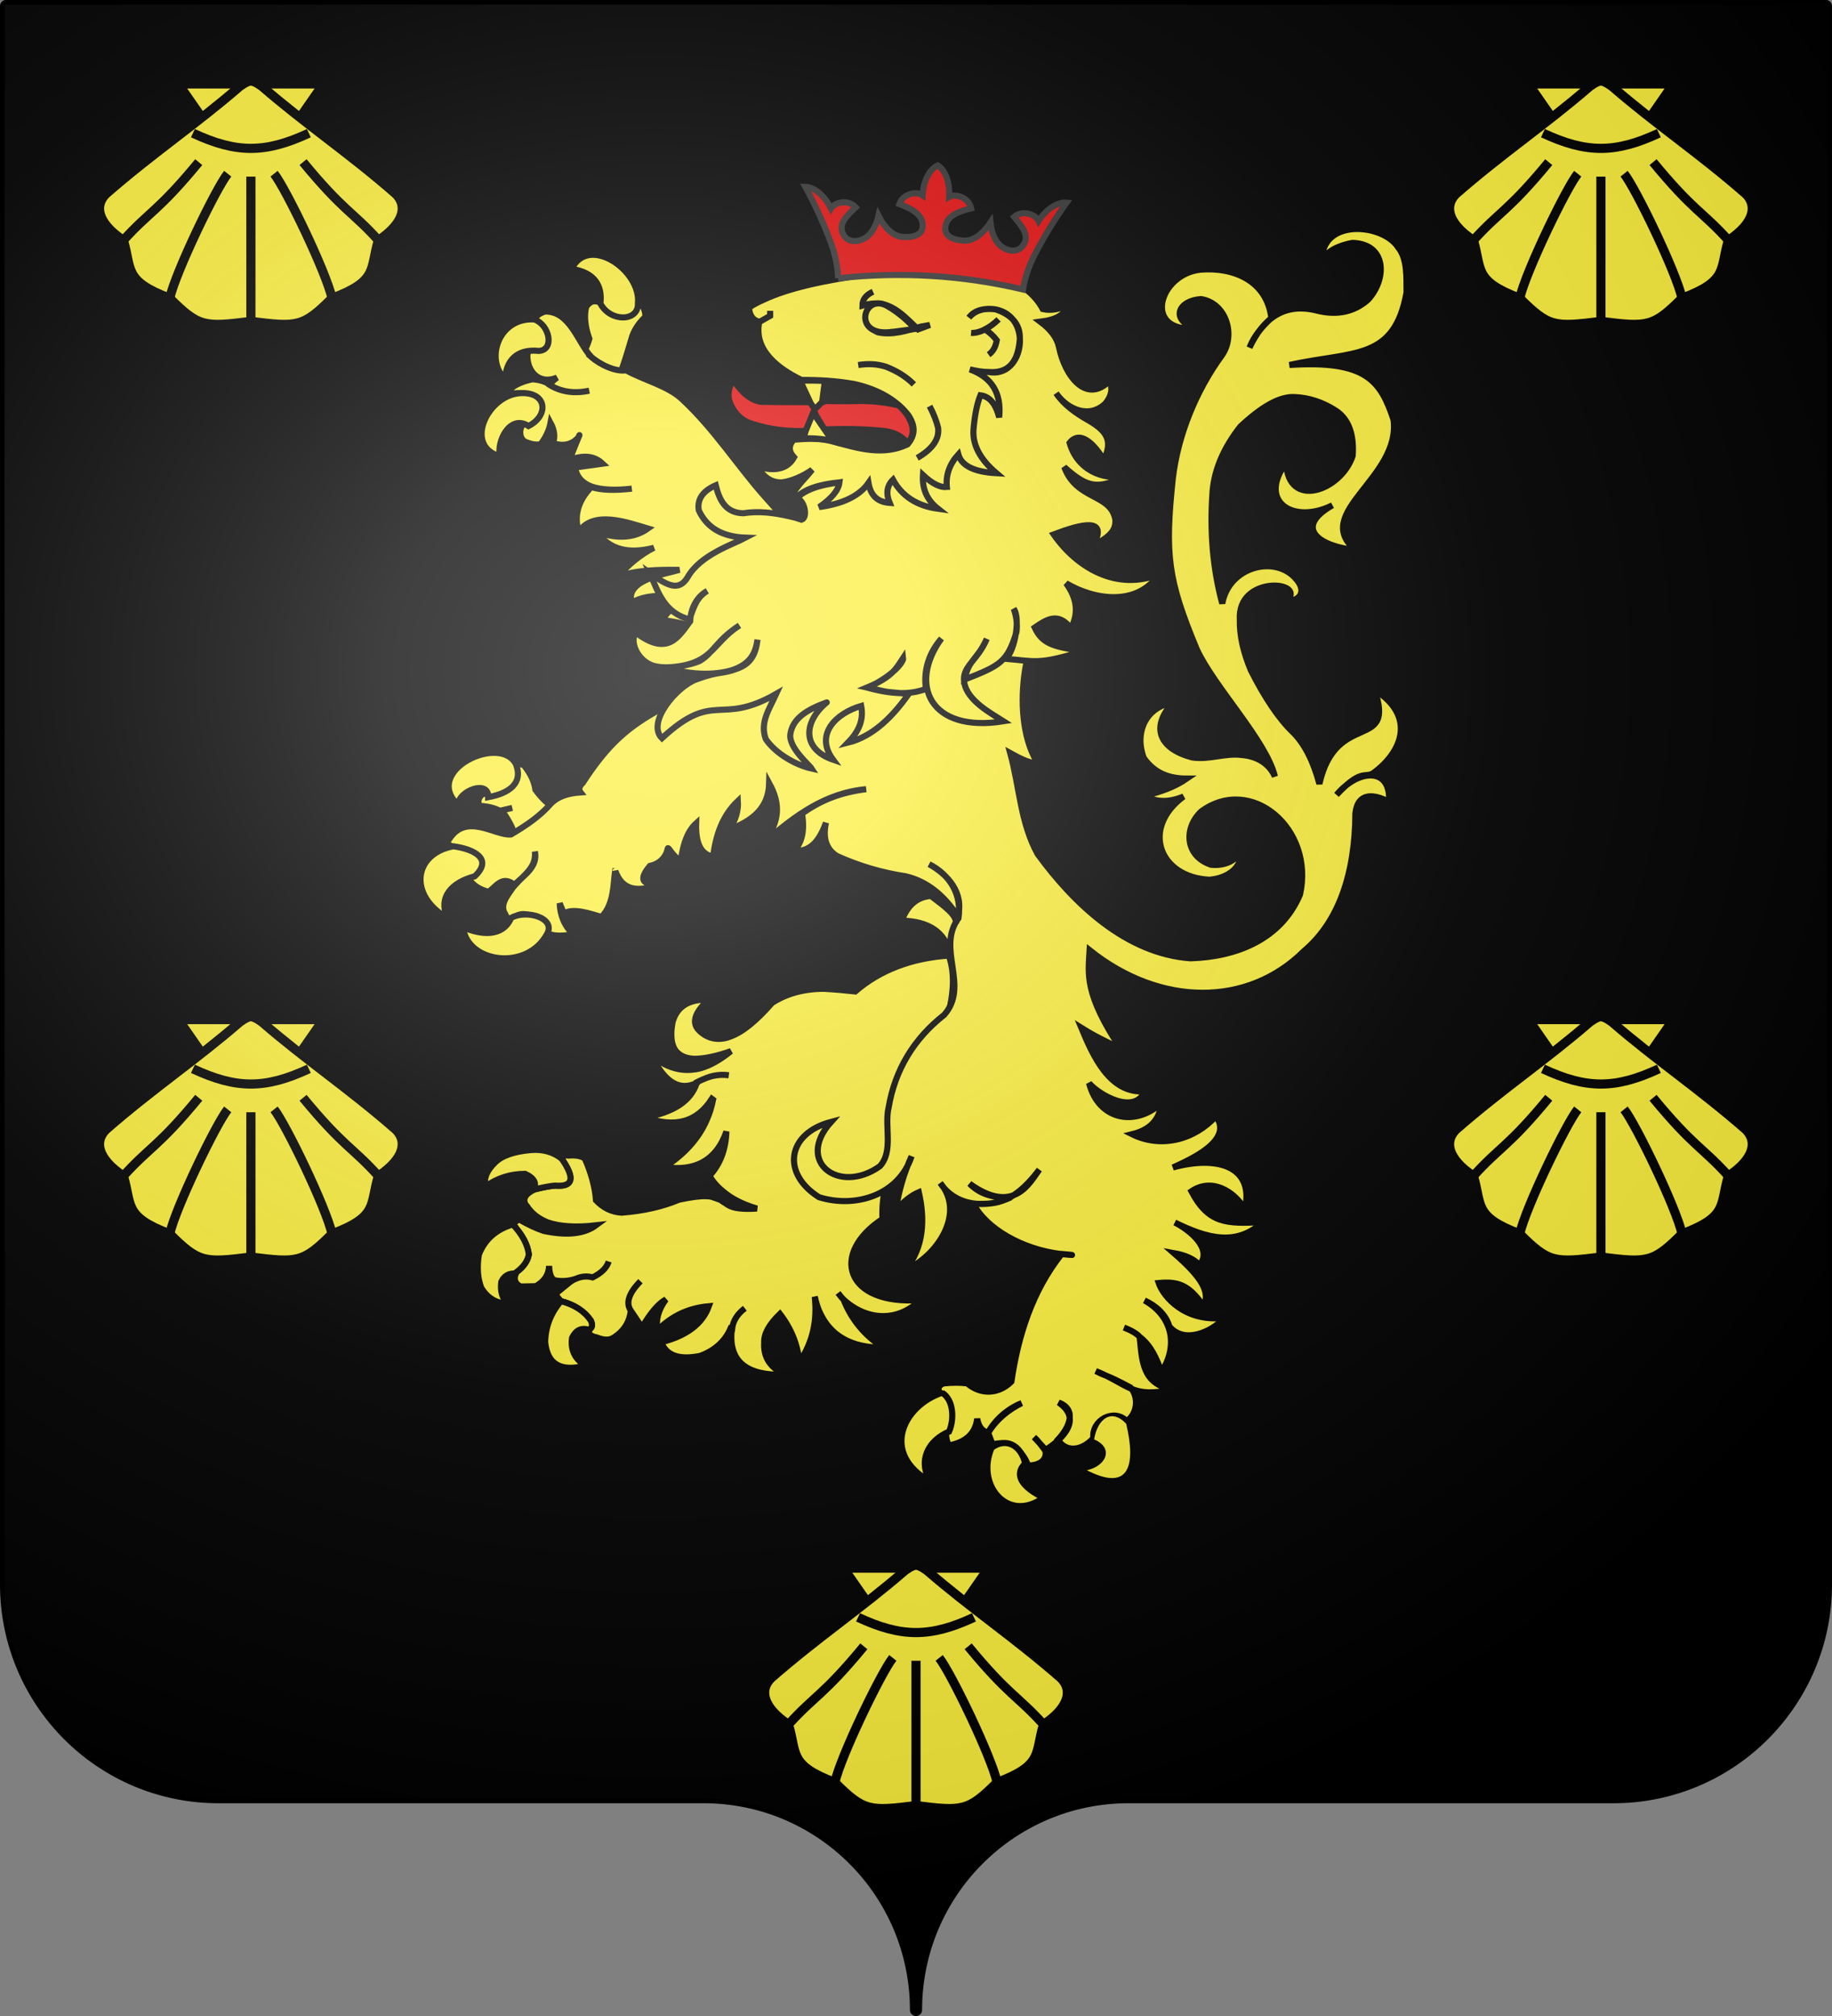 <?xml version="1.0" encoding="UTF-8" standalone="no"?>
<svg
   xmlns:dc="http://purl.org/dc/elements/1.1/"
   xmlns:cc="http://creativecommons.org/ns#"
   xmlns:rdf="http://www.w3.org/1999/02/22-rdf-syntax-ns#"
   xmlns:svg="http://www.w3.org/2000/svg"
   xmlns="http://www.w3.org/2000/svg"
   xmlns:xlink="http://www.w3.org/1999/xlink"
   xmlns:sodipodi="http://sodipodi.sourceforge.net/DTD/sodipodi-0.dtd"
   xmlns:inkscape="http://www.inkscape.org/namespaces/inkscape"
   inkscape:output_extension="org.inkscape.output.svg.inkscape"
   sodipodi:docname="Blason_village_be_Moresnet.svg"
   inkscape:version="0.92.5 (2060ec1f9f, 2020-04-08)"
   sodipodi:version="0.32"
   id="svg2"
   version="1.0"
   width="600"
   height="660">
  <rect width="100%" height="100%" fill="#808080" stroke="none"/>
  <title
     id="title1619">Blason moderne</title>
  <sodipodi:namedview
     inkscape:document-rotation="0"
     inkscape:lockguides="true"
     showborder="true"
     inkscape:showpageshadow="false"
     inkscape:snap-page="true"
     inkscape:snap-object-midpoints="true"
     inkscape:snap-midpoints="true"
     inkscape:pagecheckerboard="true"
     inkscape:guide-bbox="true"
     showguides="true"
     inkscape:window-maximized="1"
     inkscape:current-layer="layer2"
     inkscape:window-y="-9"
     inkscape:window-x="-9"
     inkscape:cy="623.93626"
     inkscape:cx="-449.20643"
     inkscape:zoom="0.44725145"
     height="660px"
     showgrid="false"
     id="base"
     pagecolor="#5a5a5a"
     bordercolor="#666666"
     borderopacity="1.0"
     objecttolerance="10.0"
     gridtolerance="10.0"
     guidetolerance="10.0"
     inkscape:pageopacity="0.51764706"
     inkscape:pageshadow="2"
     inkscape:window-width="1920"
     inkscape:window-height="1013">
    <sodipodi:guide
       inkscape:color="rgb(0,0,255)"
       inkscape:label=""
       inkscape:locked="true"
       id="guide1626"
       orientation="0,1"
       position="294.864,365.231" />
    <sodipodi:guide
       inkscape:locked="true"
       id="guide1628"
       orientation="1,0"
       position="300,371.625"
       inkscape:label=""
       inkscape:color="rgb(0,0,255)" />
    <sodipodi:guide
       position="300,658.031"
       orientation="291.763,0"
       id="guide880"
       inkscape:locked="true" />
  </sodipodi:namedview>
  <desc
     id="desc4">Flag of Canton of Valais (Wallis)</desc>
  <defs
     id="defs6">
    <linearGradient
       id="linearGradient2893">
      <stop
         id="stop2895"
         offset="0"
         style="stop-color:white;stop-opacity:0.314;" />
      <stop
         style="stop-color:white;stop-opacity:0.251;"
         offset="0.19"
         id="stop2897" />
      <stop
         id="stop2901"
         offset="0.6"
         style="stop-color:#6b6b6b;stop-opacity:0.125;" />
      <stop
         id="stop2899"
         offset="1"
         style="stop-color:black;stop-opacity:0.125;" />
    </linearGradient>
    <radialGradient
       r="300"
       fy="200.448"
       fx="285.186"
       cy="200.448"
       cx="285.186"
       gradientTransform="matrix(1.551,0,0,1.35,-227.894,-51.264)"
       gradientUnits="userSpaceOnUse"
       id="radialGradient11919"
       xlink:href="#linearGradient2893"
       inkscape:collect="always" />
    <g
       id="f">
      <rect
         width="100"
         height="60"
         x="-50"
         y="-30"
         style="fill:#28166f"
         id="rect1964" />
      <g
         transform="translate(0,-20)"
         style="fill:#ffffff"
         id="g1966">
        <path
           d="M -1.212,27.818 C -1.212,22.175 -2.091,20.471 -4.542,13.98 C -5.709,10.888 -5.024,7.103 -2.858,3.601 C -2.082,2.346 -1.114,1.214 0,0 C 1.114,1.214 2.082,2.346 2.858,3.601 C 5.024,7.103 5.709,10.888 4.542,13.98 C 2.091,20.471 1.212,22.175 1.212,27.818 L -1.212,27.818 z"
           id="path1968" />
        <path
           d="M 2.922,27.672 C 2.922,21.721 5.239,17.829 8.501,16.66 C 9.949,16.141 11.808,16.387 13.519,18.107 C 15.638,20.236 16.255,26.1 10.036,27.228 C 10.694,26.272 10.655,24.147 9.322,23.441 C 8.331,22.916 7.209,23.188 6.646,23.564 C 5.822,24.116 4.917,25.67 4.967,27.672 L 2.922,27.672 z"
           id="rwi" />
        <path
           d="M 1.777,30.183 C 1.79,32.191 2.795,33.518 4.516,34.257 C 4.295,34.955 3.257,36.378 1.831,36.281 C 1.55,37.787 1.282,38.632 0,40 C -1.282,38.632 -1.55,37.787 -1.831,36.281 C -3.257,36.378 -4.295,34.955 -4.516,34.257 C -2.795,33.518 -1.79,32.191 -1.777,30.183 L 1.777,30.183 z"
           id="path1971" />
        <use
           transform="scale(-1,1)"
           id="use1973"
           x="0"
           y="0"
           width="800"
           height="400"
           xlink:href="#rwi" />
        <rect
           width="15.846"
           height="3.218"
           x="-7.923"
           y="27.331"
           id="rect1975" />
      </g>
    </g>
  </defs>
  <g
     inkscape:label="Couleurs"
     id="layer5"
     inkscape:groupmode="layer" />
  <g
     style="display:inline"
     inkscape:label="Fond écu"
     id="layer1"
     inkscape:groupmode="layer"
     sodipodi:insensitive="true">
    <path
       sodipodi:nodetypes="cssccccssc"
       d="m 300.497,657.897 c 0,-38.446 31.151,-69.648 69.534,-69.648 38.383,0 120.552,0 158.935,0 38.383,0 69.534,-31.202 69.534,-69.648 V 1.89 l -596.006,2e-5 -10e-6,516.71 c 0,38.446 31.151,69.648 69.534,69.648 38.383,0 120.552,0 158.935,0 38.383,0 69.534,31.202 69.534,69.648 z"
       style="display:inline;fill:#000000;fill-opacity:1;stroke:none;stroke-width:3.994;stroke-linecap:round;stroke-linejoin:round;stroke-miterlimit:4;stroke-dasharray:none;stroke-dashoffset:0;stroke-opacity:1"
       id="path4445"
       inkscape:connector-curvature="0" />
  </g>
  <g
     style="display:inline"
     inkscape:label="Pièces"
     id="layer6"
     inkscape:groupmode="layer"
     sodipodi:insensitive="true" />
  <g
     style="display:inline"
     inkscape:label="Meubles"
     id="layer2"
     inkscape:groupmode="layer">
    <g
       transform="matrix(1.626,0,0,1.625,62.655,37.281)"
       style="display:inline;fill:#fcef3c;fill-opacity:1;stroke-width:0.615"
       id="g4735">
      <g
         id="g961">
        <path
           style="fill:#fcef3c;fill-opacity:1;stroke:#000000;stroke-width:1.23;stroke-miterlimit:4;stroke-dasharray:none;stroke-opacity:1"
           id="path3723-7-8"
           d="m 82.786,38.124 c -1.646,-0.645 -2.384,-0.467 -3.255,0.757 -0.437,1.805 -0.24,3.955 0.646,6.447 -0.797,2.715 -2.094,4.187 -3.958,4.356 l -0.057,0.003 c 1.45,3.797 0.073,15.743 8.193,6.973 1.852,-2.962 3.144,-7.502 4.27,-11.24 0.412,-1.613 1.357,-3.128 2.835,-4.547 0.044,-1.083 -0.434,-2.2 -1.232,-3.172 -3.309,0.73 -2.946,3.837 -7.442,0.422 z"
           inkscape:connector-curvature="0" />
        <path
           style="fill:#fcef3c;fill-opacity:1;stroke:#000000;stroke-width:1.23;stroke-miterlimit:4;stroke-dasharray:none;stroke-opacity:1"
           id="path3733-7-2"
           d="m 64.572,131.588 c 0.209,1.063 -0.011,2.075 -0.596,3.094 -1.435,1.153 -3.244,1.959 -5.366,2.415 -0.836,0.727 -0.998,1.561 -0.492,2.321 1.648,0.087 2.936,0.418 4.047,0.989 l 2.485,-0.581 -2.485,0.581 c 0.31,0.231 0.683,0.52 0.995,0.811 1.266,1.932 1.975,3.519 2.069,4.88 1.218,-0.024 2.431,-0.284 3.576,-0.84 2.343,-1.409 4.442,-2.813 6.049,-4.445 -2.155,-0.907 -3.961,-2.473 -5.537,-4.635 -0.223,-1.656 -0.994,-3.3 -2.314,-4.934 -0.986,-0.455 -1.775,-0.321 -2.43,0.344 z"
           inkscape:connector-curvature="0" />
        <path
           sodipodi:nodetypes="cccc"
           style="fill:#fcef3c;fill-opacity:1;stroke:#000000;stroke-width:1.23;stroke-miterlimit:4;stroke-dasharray:none;stroke-opacity:1"
           id="path3747-9-3"
           d="m 143.118,162.536 c 5.363,0.119 8.593,2.252 9.689,6.46 1.753,-6.867 2.675,-6.53 -3.838,-11.439 -3.054,0.253 -4.832,2.175 -5.851,4.979 z"
           inkscape:connector-curvature="0" />
        <path
           inkscape:connector-curvature="0"
           style="fill:#fcef3c;fill-opacity:1;stroke:#000000;stroke-width:1.23;stroke-miterlimit:4;stroke-dasharray:none;stroke-opacity:1"
           id="path3741-1-4"
           d="m 96.932,183.024 c -0.427,2.311 -0.305,4.149 0.427,5.393 0.244,0.415 0.548,0.711 0.914,1.007 0.792,0.593 1.767,0.889 3.047,0.948 1.889,0 4.327,-0.474 7.374,-1.541 -2.194,1.778 -4.266,2.963 -6.338,3.496 -0.366,0.06 -0.67,0.178 -0.975,0.178 -1.889,0.296 -3.656,0 -5.363,-0.711 -0.853,-0.356 -1.706,-0.889 -2.498,-1.422 -0.244,-0.236 -0.488,-0.533 -0.853,-0.711 0.183,0.296 0.366,0.593 0.487,0.889 2.498,4.741 5.363,6.283 8.653,4.682 0,-0.059 0,-0.059 0,-0.119 0.366,-0.178 0.67,-0.356 0.975,-0.474 0.122,-0.059 0.244,-0.119 0.427,-0.178 1.645,-0.77 3.413,-1.008 5.058,-0.77 -1.645,-0.237 -3.413,0 -5.058,0.77 -0.183,0.059 -0.305,0.119 -0.427,0.178 -0.305,0.119 -0.609,0.296 -0.975,0.474 0,0.06 0,0.06 0,0.119 -1.158,3.615 -4.631,5.926 -10.36,6.934 5.972,2.193 10.42,0.948 13.406,-3.734 l 0.244,0.178 c -0.305,1.482 -0.731,2.903 -1.341,4.208 -1.645,3.734 -4.509,6.816 -8.409,9.364 3.047,0.475 5.667,0.119 7.678,-1.007 2.133,-1.185 3.778,-3.26 4.753,-6.164 -0.122,3.674 -1.28,6.638 -3.413,8.949 0.487,0.771 1.036,1.542 1.706,2.193 0.67,0.653 1.402,1.245 2.133,1.778 1.645,1.126 3.534,1.956 5.728,2.608 -2.742,0.178 -4.753,0 -5.911,-0.77 -0.305,-0.178 -0.487,-0.356 -0.67,-0.475 -0.061,0 -0.061,0 -0.061,0 -0.366,-0.236 -0.609,-0.414 -0.67,-0.474 -0.914,-0.356 -1.523,-0.533 -1.828,-0.652 -0.305,-0.06 -0.609,-0.119 -1.036,-0.119 -1.219,-0.059 -3.047,0.178 -5.545,0.711 -3.23,1.363 -7.008,2.252 -11.517,2.607 -1.036,-0.059 -1.95,-0.296 -2.803,-0.711 -0.853,-0.415 -1.645,-1.008 -2.377,-1.778 -0.183,-2.549 -0.914,-5.394 -2.255,-8.416 -0.731,-0.533 -1.828,-0.711 -3.291,-0.593 -0.67,-0.119 -1.036,0.059 -1.219,0.652 0,0.06 0,0.06 0,0.119 0,0 0,0 0,0.059 2.559,3.793 2.133,5.512 -1.463,5.216 -0.853,0.059 -2.255,0.296 -4.144,0.77 -1.95,0.948 -2.498,2.014 -1.706,3.2 l 0.183,0.178 c 0.122,0.118 0.183,0.296 0.305,0.474 0.061,0.059 0.061,0.059 0.122,0.119 0.853,1.125 2.133,2.014 3.717,2.667 2.438,0.829 5.667,1.067 9.75,0.593 -2.316,1.718 -5.789,2.134 -10.542,1.125 -1.402,-0.474 -3.108,-1.245 -5.058,-2.371 l -1.158,1.067 c 1.95,2.074 2.986,4.089 3.23,6.045 -0.244,1.363 -1.097,2.548 -2.559,3.616 0,0.118 0,0.178 -0.061,0.236 -0.487,1.185 -0.122,2.074 0.975,2.608 l 3.047,-0.06 c 1.767,-1.007 2.62,-2.371 2.681,-4.089 0.061,1.718 0.488,2.667 1.158,2.903 1.523,0.296 2.925,0.119 4.205,-0.296 1.158,-0.533 2.316,-0.593 3.413,-0.296 1.767,-0.889 2.803,-1.896 3.23,-3.2 -0.427,1.304 -1.463,2.311 -3.23,3.2 -1.097,-0.296 -2.255,-0.236 -3.413,0.296 -0.366,0.119 -0.731,0.356 -1.097,0.593 l -3.047,2.489 1.158,1.422 c 0,0 0,0 0.061,0 2.681,0.711 4.692,2.014 5.972,3.911 0.366,0.83 0.305,1.422 -0.305,1.778 -0.061,0.06 -0.061,0.06 -0.061,0.06 -0.183,0.829 0.305,1.303 1.523,1.541 1.341,0.533 2.498,0.652 3.413,0.059 2.072,-1.303 3.23,-3.141 3.473,-5.452 -1.036,-1.541 -0.427,-3.497 1.95,-5.927 -2.377,2.43 -2.986,4.385 -1.95,5.927 0.427,0.652 1.219,1.778 2.255,3.378 1.706,-2.903 3.291,-4.8 4.814,-5.63 -1.523,2.074 -2.072,4.149 -1.706,6.223 0,0 0,0 0,0.06 v -0.06 c 2.864,-2.903 6.277,-4.504 10.359,-4.859 -1.28,3.556 -4.448,5.927 -9.445,7.23 -0.061,0 -0.061,0 -0.122,0.06 1.036,2.667 3.595,3.556 7.8,2.726 3.047,-1.125 5.058,-3.023 6.155,-5.57 l 0.305,0.059 c 0.183,-1.6 1.097,-2.963 2.559,-4.089 -1.463,1.126 -2.377,2.489 -2.559,4.089 -0.061,0.237 -0.122,0.415 -0.122,0.652 -0.488,5.986 3.047,8.831 10.542,8.653 0.122,0 0.183,0 0.366,0 -0.122,-0.06 -0.183,-0.06 -0.183,-0.06 -0.061,-0.118 -0.122,-0.118 -0.183,-0.118 -2.742,-1.245 -4.144,-3.378 -3.961,-6.283 v -0.119 c -0.061,-1.659 0.975,-3.556 3.169,-5.689 2.316,3.023 3.595,6.282 3.9,9.719 2.681,-3.912 3.656,-8.297 3.108,-13.157 0.061,0.178 0.061,0.296 0.122,0.415 0,0.118 0,0.178 0.061,0.296 0.183,0.711 0.427,1.482 0.731,2.192 2.133,4.92 6.459,7.408 12.919,7.349 -3.778,-2.43 -6.459,-5.689 -8.044,-9.72 -0.366,-0.356 -0.731,-0.829 -1.097,-1.303 0.366,0.474 0.731,0.948 1.097,1.303 4.478,4.168 10.782,4.748 15.478,0.119 -15.046,1.133 -18.318,-9.301 -7.623,-16.316 -0.832,-16.561 18.353,-39.25 13.352,-53.082 -7.617,0.533 -13.894,2.963 -18.83,7.23 -2.133,-0.237 -4.205,-0.415 -6.338,-0.533 -3.961,0 -7.495,0.948 -10.42,2.845 -3.169,3.616 -5.911,5.867 -8.349,6.756 -0.244,0.059 -0.427,0.178 -0.67,0.236 -2.133,0.593 -4.022,0.119 -5.545,-1.303 -1.706,-1.542 -1.158,-3.674 1.767,-6.341 -4.023,-0.121 -6.399,1.419 -7.252,4.56 z"
           sodipodi:nodetypes="cscccccscccccccsccccccccccccsccccccccccsccccccccccccccccccccccccccsccccccccccccsccccccccccccsccccccccccccccccsccccccccccccc" />
        <path
           inkscape:connector-curvature="0"
           sodipodi:nodetypes="cccccccccscccccccccccccccccsccccccccccccccccc"
           style="fill:#fcef3c;fill-opacity:1;stroke:#000000;stroke-width:1.23;stroke-miterlimit:4;stroke-dasharray:none;stroke-opacity:1"
           id="path3943-9-2"
           d="m 80.486,48.898 c -2.64,-2.881 -4.211,-9.163 -9.239,-9.085 -1.446,0.488 -2.046,1.08 -1.973,1.937 -0.052,0.028 -0.052,0.028 -0.019,0.079 2.365,1.765 4.449,5.642 -0.107,5.289 -1.047,-0.062 -1.333,0.627 -1.464,1.531 -0.019,3.471 2.547,5.933 5.994,4.476 -0.562,0.404 -1,0.866 -1.589,1.333 -0.061,0.005 -0.061,0.005 -0.053,0.065 2.388,1.498 5.072,1.895 8.119,1.243 -3.047,0.652 -5.731,0.255 -8.119,-1.243 -0.007,-0.059 -0.007,-0.059 0.053,-0.065 -0.798,-0.519 -1.946,-0.885 -3.368,-0.986 -1.675,0.341 -3.018,0.888 -3.977,1.576 -0.495,0.465 -0.709,0.724 -0.681,0.96 -0.039,0.183 0.157,0.283 0.474,0.371 1.743,-0.288 3.065,0.003 3.974,0.928 1.105,2.039 0.478,3.948 -1.963,5.555 -0.524,1.243 -0.335,2.298 0.432,3.058 1.237,0.596 2.37,0.844 3.386,0.627 1.108,-1.478 1.732,-2.909 1.991,-4.305 0.791,1.473 0.956,2.829 0.5,4.125 2.099,0.632 3.774,0.291 5.071,-1.146 1.044,-2.208 -1.517,3.497 -1.614,4.388 2.39,-0.713 4.589,-0.963 6.54,0.859 l -5.545,0.774 c 0.289,1.88 1.423,3.141 3.347,3.849 1.917,0.649 4.633,0.804 8.079,0.412 -3.446,0.392 -6.244,0.319 -8.161,-0.33 -2.722,2.826 -3.495,5.807 -2.55,9.054 2.946,-4.479 9.88,-1.893 13.952,-0.692 -2.708,1.931 -6.115,2.141 -10.207,0.747 2.442,3.46 6.241,4.464 11.412,3.13 -2.498,1.241 -5.183,3.364 -7.148,5.757 3.833,-1.318 8.172,-1.346 12.284,-1.306 -2.766,0.85 -11.086,1.981 -9.614,6.651 2.029,-1.456 8.062,-2.612 13.789,0.993 -3.671,-0.863 -6.79,0.053 -7.359,2.499 8.871,1.191 10.147,3.644 19.489,7.993 19.09,-7.32 16.33,-15.257 4.831,-28.344 -1.298,-1.603 -2.716,-3.195 -4.06,-4.675 -5.539,-6.261 -10.02,-13.409 -16.447,-19.405 -2.858,-2.769 -7.838,-3.942 -11.385,-5.924 -1.978,0.37 -5.22,-1.086 -7.077,-2.755 z" />
        <path
           inkscape:connector-curvature="0"
           sodipodi:nodetypes="ccccccccccccccccccccccccccccccccccccccccccccccccccccccccccccccccccccccccccccccccccccccccccccccccccccccccccccccccccccccscccccccccccccccccccccccccccccccccccccccccccccccc"
           style="fill:#fcef3c;fill-opacity:1;stroke:#000000;stroke-width:1.23;stroke-miterlimit:4;stroke-dasharray:none;stroke-opacity:1"
           id="path3707-8-8"
           d="m 243.052,26.844 c -3.208,-4.855 -15.493,-5.722 -15.283,2.706 0.993,-2.032 3.525,-3.077 6.094,-3.556 6.92,0.17 7.024,7.225 3.169,11.438 -2.742,2.43 -6.094,3.2 -10.116,2.252 -6.774,-1.776 -11.02,1.548 -13.773,7.408 0.914,-2.371 2.571,-4.258 4.399,-5.976 -0.912,-7.511 -7.589,-10.271 -14.271,-9.729 v 0 c -8.351,0.882 -11.735,12.579 -1.097,11.853 -5.087,-1.838 -3.336,-5.658 1.219,-5.927 5.107,0.816 7.018,7.281 4.205,11.32 -5.241,7.171 -8.858,16.077 -9.894,24.729 -1.641,15.425 -1.039,20.431 4.82,34.501 3.518,7.632 13.979,18.366 15.738,25.638 -1.193,-2.716 -3.747,-4.075 -6.581,-4.326 -3.469,-0.475 -6.653,1.033 -10.116,0.474 -6.325,-1.668 -8.602,-5.879 -3.839,-11.083 -5.581,1.029 -7.729,6.061 -5.911,11.141 2.145,3.107 5.1,4.208 8.715,4.208 -2.522,1.74 -5.405,2.703 -8.349,3.437 2.071,1.363 4.631,1.422 7.678,0.178 -8.617,6.382 -4.954,16.352 5.363,16.772 h 0.061 c 0.061,-0.059 0.122,-0.059 0.243,-0.059 3.039,-0.362 6.042,-2.203 5.911,-5.512 -1.402,1.956 -3.473,2.785 -6.032,2.548 -5.165,-1.7 -5.614,-7.253 -2.011,-10.728 10.087,-7.432 22.885,3.468 19.927,16.713 -3.838,9.084 -12.855,12.583 -22.06,12.861 -12.953,-0.927 -23.487,-10.996 -30.774,-20.98 -3.494,-6.287 -3.659,-13.565 -5.545,-20.387 1.485,0.813 3.513,2.008 5.606,2.133 -5.458,-8.291 -3.615,-27.152 4.948,-34.653 -20.644,-14.498 -43.427,5.826 -81.12,23.749 -6.252,3.47 -10.359,6.805 -15.539,14.816 -0.731,0.652 -0.853,1.363 -0.427,1.896 -2.559,0.178 -4.57,0.83 -5.972,2.253 -2.197,2.546 -5.06,4.469 -8.044,6.223 -3.224,0.344 -9.325,-4.836 -12.797,1.54 0.122,0.474 0.488,0.77 1.28,0.948 3.172,0.24 4.765,2.656 2.316,4.683 0.548,2.311 2.133,3.734 4.692,4.386 1.678,-1.235 2.772,-3.38 5.302,-1.349 1.981,-2.238 4.344,-3.599 4.022,-6.771 0.616,3.013 -2.019,4.69 -4.022,6.583 -0.87,1.636 -2.884,3.413 -2.255,5.447 l 1.219,2.371 c 1.874,-3.469 6.141,-1.364 6.825,1.659 1.28,0.949 3.291,1.126 5.972,0.593 -1.818,-1.632 -2.662,-3.833 -2.742,-6.223 l 0.853,2.074 c 1.828,-1.245 5.486,0.081 7.558,0.673 2.559,-2.548 2.375,-6.778 2.74,-9.207 0.061,0 0.061,0 0.061,-0.06 1.28,3.674 4.205,4.563 8.958,2.608 -3.595,0.356 -4.327,-0.889 -2.011,-3.616 1.793,-0.377 3.225,-1.606 3.595,-3.496 0.089,-0.625 1.3,2.15 2.681,2.252 0.427,-3.437 1.463,-5.927 3.047,-7.349 -0.122,4.089 0.975,6.283 3.413,6.698 0.552,-4.274 1.827,-8.194 4.997,-11.201 0.122,1.896 -0.427,3.852 -1.706,5.749 4.703,-1.784 7.888,-4.348 8.005,-9.348 2.498,4.563 1.867,7.807 -0.814,11.778 6.112,-5.315 12.215,-9.803 20.353,-10.549 -5.148,0.653 -9.101,2.19 -12.919,4.928 0.548,3.438 0,5.799 -1.584,7.517 3.634,0.222 5.298,-2.662 6.399,-5.689 -0.67,3.141 0.061,5.334 2.194,6.697 4.448,2.014 9.08,3.378 13.833,4.089 4.632,1.077 7.975,4.17 10.542,8.061 1.276,-4.653 -1.962,-8.372 -5.789,-10.49 4.175,2.105 6.629,6.151 5.917,10.874 -4.541,6.149 2.305,13.598 -2.871,19.47 -6.116,4.814 -9.921,11.069 -11.213,18.727 -0.875,3.679 1.038,8.799 -1.767,11.794 -8.117,5.764 -17.116,-0.83 -9.811,-8.95 -8.881,2.339 -10.047,10.377 -2.438,15.172 7.411,2.311 16.08,-0.452 18.647,-8.238 -1.557,3.471 -2.609,7.067 -3.169,10.846 0,0 0,0 0,0.06 1.523,-1.778 3.108,-3.023 4.631,-3.674 1.249,5.436 1.045,11.252 -2.742,15.646 6.096,-2.461 12.326,-11.23 7.068,-17.483 3.131,4.725 9.305,5.182 14.237,2.869 -3.238,0.156 -6.063,-0.443 -8.343,-2.748 8.96,6.448 12.165,-0.301 14.06,-2.836 -5.665,7.547 -9.713,6.891 -13.279,6.897 2.62,5.038 9.839,9.152 17.516,10.1 2.948,0.299 3.206,0.25 0.255,0 -5.916,7.448 -8.763,16.436 -10.126,25.722 -2.601,2.575 -6.189,2.681 -8.898,0.355 -1.402,-0.178 -2.985,-0.178 -4.753,0 -0.914,0.356 -1.219,0.948 -0.914,1.778 1.036,0.296 1.767,1.067 2.194,2.252 0.305,1.245 0.183,2.371 -0.243,3.497 -0.061,0.119 -0.061,0.178 -0.122,0.296 v 0 c -0.609,1.718 -0.548,3.319 0.122,4.681 3.473,-0.652 5.363,-2.43 5.728,-5.393 0.305,1.719 1.097,2.608 2.255,2.785 1.569,-2.584 3.92,-4.531 6.703,-5.927 -2.828,1.136 -5.289,3.291 -6.775,5.927 l 0.926,2.43 c 3.239,-1.057 6.113,1.198 7.13,4.208 2.026,0.032 4.101,-0.933 3.412,-3.319 l -2.194,-2.371 c 0.812,0.71 1.561,1.772 2.194,2.626 3.678,-2.284 7.597,-6.298 2.742,-9.62 3.853,1.454 2.068,5.151 -0.15,7.496 1.862,2.899 5.207,1.924 7.157,-0.325 -0.404,-3.645 4.155,-6.048 6.703,-3.437 0,0 0,0 0.061,0 2.231,-1.694 2.326,-4.905 0.72,-6.756 -5.276,-2.803 -4.553,-2.051 -6.997,-3.319 6.747,2.753 7.201,5.523 15.356,3.734 -5.944,-1.227 -6.019,-5.505 -6.52,-10.608 -0.488,-0.593 -1.523,-1.245 -3.169,-1.896 1.645,0.652 2.681,1.304 3.169,1.896 2.29,1.717 3.445,4.43 4.388,7.053 3.527,-5.435 2.08,-11.337 -3.412,-14.401 2.273,1.036 4.28,2.773 5.002,5.225 2.934,3.592 8.538,1.181 11.085,-1.728 -8.015,0.955 -12.317,-4.334 -13.234,-7.006 3.526,-0.325 6.049,0.09 9.069,4.738 1.341,-2.903 -0.283,-5.792 -6.011,-10.77 2.316,0.415 4.083,1.185 5.18,2.43 2.761,-3.413 -2.237,-7.216 -4.997,-8.593 6.4,3.153 12.399,4.9 17.727,-0.093 -7.38,0.431 -10.94,0.315 -14.375,-6.189 4.023,-2.749 8.543,-0.142 10.785,3.615 1.952,-8.858 -5.83,-10.816 -14.503,-8.416 3.316,-1.536 12.304,-5.405 8.653,-10.312 -4.351,4.767 -11.051,6.506 -16.88,3.615 3.656,-0.889 5.606,-3.023 5.851,-6.223 -5.354,4.823 -12.624,3.272 -14.52,-4.067 2.149,2.481 9.166,6.406 11.229,1.638 -7.136,0.573 -10.509,-7.334 -12.797,-12.802 3.72,2.311 3.623,1.951 8.044,4.386 -7.534,-11.294 -6.636,-15.258 -6.365,-20.012 14.287,11.45 31.923,11.379 43.129,0.213 7.129,-5.986 10.343,-15.82 10.403,-27.792 0.486,-4.284 3.749,-3.914 6.765,-2.311 0.481,-7.138 -6.312,-6.549 -10.553,-1.413 4.941,-5.305 5.707,-3.354 7.329,-4.333 6.144,-4.454 8.573,-11.655 0.337,-16.813 4.263,12.517 -7.752,3.945 -11.129,18.943 -1.219,-4.563 -2.986,-8.061 -5.302,-10.371 -2.864,-2.727 -5.667,-6.934 -8.47,-12.446 -1.584,-3.734 -2.316,-7.112 -2.254,-10.253 -0.568,-9.112 13.745,-7.859 9.445,-3.734 3.155,-0.16 3.748,-2.31 1.949,-4.386 -4.104,-5.003 -13.578,-2.693 -14.93,4.86 v 0 c -1.889,-6.993 -2.559,-14.52 -1.949,-22.639 0.366,-4.326 2.194,-8.712 5.606,-13.038 4.327,-4.03 7.861,-6.045 10.848,-5.927 2.925,0.119 5.667,1.008 8.348,2.726 2.621,1.719 3.718,4.8 3.413,9.127 -2.352,7.056 -13.049,10.869 -13.407,1.363 -5.831,7.945 1.515,12.484 9.324,8.593 -8.185,4.688 -2.194,8.389 4.631,9.008 -8.949,-7.507 9.203,-14.515 7.679,-26.254 -2.595,-7.786 -5.437,-12.028 -20.963,-11.023 12.931,-2.852 21.091,-0.792 23.583,-14.579 -0.036,-2.967 0.228,-6.787 -1.719,-9.165 z" />
        <path
           inkscape:connector-curvature="0"
           sodipodi:nodetypes="ccccccccccccccccccccccccccccccccccccccccccccccccccccccccccccccccccccccccccccscssccccaccccccccccccacccccccccccccccccccccccccccccccsscsccsccccccccccscccscscccscc"
           style="fill:#fcef3c;fill-opacity:1;stroke:#000000;stroke-width:1.23;stroke-miterlimit:4;stroke-dasharray:none;stroke-opacity:1"
           id="path3709-6-9"
           d="m 150.841,29.55 c -4.366,2.211 -9.416,2.055 -14.016,2.726 h -0.061 c -9.506,1.245 -16.636,2.904 -21.328,5.097 -1.219,0.533 -2.255,1.067 -3.108,1.659 0.122,1.6 0.792,2.548 2.072,2.845 0,0.059 0,0.059 0,0.059 v 0 l 2.194,-1.245 v -1.008 1.008 l -2.194,1.245 v 0 c -1.186,5.716 3.924,9.458 8.531,11.675 3.474,-0.033 6.935,0.175 10.36,0.77 0,0 0,0 0.061,0 4.21,0.9 8.413,2.858 11.091,6.341 1.41,2.164 1.421,3.961 -0.183,5.867 -4.875,2.332 -9.914,0.833 -14.808,-0.533 -2.647,-0.771 -5.396,-0.631 -8.105,-0.415 -1.097,1.185 -1.036,2.371 0.061,3.556 -1.28,2.311 -3.778,2.963 -7.434,1.837 1.341,2.252 2.986,3.319 5.058,3.2 1.828,-0.237 4.189,-1.233 6.017,-2.537 -1.737,2.295 -4.766,4.559 -4.463,7.683 1.625,-3.765 6.386,-4.635 9.963,-5.147 -0.183,1.6 -1.584,3.26 -4.083,4.978 4.875,-0.652 8.166,-2.311 9.933,-4.86 0.427,2.548 1.828,3.852 4.266,4.03 -0.792,-1.896 -0.548,-3.497 0.67,-4.682 1.767,3.26 4.753,5.275 9.079,5.867 -2.194,-1.719 -3.23,-3.971 -3.047,-6.816 1.89,1.778 3.473,2.548 4.814,2.43 -0.244,-2.43 0.548,-4.623 2.316,-6.578 0.609,2.252 3.169,3.556 7.679,3.793 -3.352,-2.845 -4.814,-5.749 -4.632,-8.712 0.244,-3.023 0.731,-5.334 1.402,-6.993 1.828,0.237 3.047,1.659 3.778,4.445 0.487,-4.86 -1.462,-8.06 -5.911,-9.66 1.28,0.296 2.559,0.533 3.778,0.533 4.321,0.335 5.958,-2.429 6.277,-6.519 0.228,-3.263 -1.948,-5.167 -4.875,-6.104 -1.986,-0.321 -4.039,0.064 -5.363,1.659 1.24,-1.692 3.427,-1.909 5.363,-1.659 7.661,1.513 5.705,13.985 -1.402,12.623 -1.219,0 -2.498,-0.237 -3.778,-0.533 4.449,1.6 6.399,4.8 5.911,9.66 -0.731,-2.785 -1.95,-4.208 -3.778,-4.445 -0.67,1.659 -1.157,3.971 -1.402,6.993 -0.183,2.963 1.28,5.867 4.632,8.712 -4.509,-0.237 -7.069,-1.541 -7.679,-3.793 -1.767,1.956 -2.559,4.149 -2.316,6.578 -1.341,0.119 -2.925,-0.652 -4.814,-2.43 -0.183,2.845 0.853,5.097 3.047,6.816 -4.327,-0.593 -7.313,-2.608 -9.079,-5.867 -1.219,1.185 -1.462,2.785 -0.67,4.682 -2.438,-0.178 -3.839,-1.482 -4.266,-4.03 -1.767,2.548 -5.058,4.208 -9.933,4.86 2.498,-1.719 3.9,-3.378 4.083,-4.978 -4.144,0.415 -7.145,1.403 -8.729,3.122 1.758,0.389 2.41,3.971 1.112,4.405 -0.853,-0.296 -1.706,-0.533 -2.559,-0.711 -3.108,-0.711 -6.155,-1.064 -9.202,-0.589 -3.505,-0.06 -4.783,-2.58 -5.545,-5.633 -2.559,1.126 -3.778,2.785 -3.413,5.038 1.645,3.556 4.753,5.334 9.445,5.512 -2.434,1.29 -9.203,3.462 -11.7,8.001 -1.767,2.845 -3.97,1.772 -7.617,-0.889 1.748,4.011 2.925,7.981 7.992,9.362 0.979,-2.813 1.497,-4.441 3.587,-5.747 -2.231,1.248 -3.336,3.656 -3.43,6.105 -2.426,3.307 -4.596,7.134 -11.009,2.269 -1.398,2.432 1.048,6.431 4.314,6.865 2.466,0.491 6.636,-0.222 8.64,-1.141 2.702,-1.595 3.422,-4.203 7.979,-7.144 -5.689,3.67 -5.263,7.987 -14.51,8.458 4.664,1.723 10.716,1.599 13.909,0.217 3.037,-1.315 3.875,-3.371 4.223,-5.812 -0.374,3.521 -1.789,4.966 -3.974,5.802 -3.415,1.306 -3.404,0.399 -8.392,2.231 -3.945,1.449 -10.041,8.687 -6.874,11.828 10.68,-9.866 11.48,-2.318 23.018,-8.936 -1.452,3.185 -3.308,5.755 -2.108,9.101 1.95,2.903 6.008,5.241 9.238,5.953 -0.512,-0.8 -4.693,-4.272 -4.28,-6.97 0.491,-3.205 3.427,-4.943 7.327,-6.365 0.522,-0.18 0.521,-0.182 0,0 -4.615,3.838 -5.158,9.332 1.28,11.557 -3.839,-5.176 0.676,-9.402 5.659,-10.846 0.57,3.013 -0.632,5.292 -2.673,7.409 5.224,-1.308 9.181,-5.485 12.241,-9.826 -5.919,-0.59 -3.05,-0.128 -8.383,-1.295 5.126,-2.116 5.905,-3.888 7.272,-5.966 0.116,0.852 -2.098,3.638 -7.173,6.023 6.503,1.766 9.529,0.999 11.766,0.245 -0.569,-3.757 0.632,-7.34 3.108,-10.163 -6.733,9.269 -2.31,19.052 12.508,16.665 -2.53,-1.615 -7.336,-4.155 -7.914,-7.827 -0.513,-3.258 2.658,-4.284 4.547,-8.779 -1.987,4.348 -3.715,4.136 -4.441,8.195 7.11,-2.802 8.582,-3.508 10.413,-9.558 0.207,-1.597 0,-3.178 -0.548,-4.682 1.563,2.09 -0.158,9.915 -1.918,10.046 6.398,0.491 6.725,1.318 15.987,-1.565 -6.547,-0.8 -8.407,-1.681 -9.846,-4.709 2.551,-1.748 4.776,-3.112 7.296,0.14 1.584,-2.963 1.28,-5.986 -0.975,-9.068 5.857,3.468 14.401,4.606 18.647,-1.778 -8.346,3.34 -16.392,-1.215 -21.146,-8.06 5.626,-2.122 11.148,-3.551 7.951,2.24 3.778,-1.956 4.495,-3.233 4.495,-5.07 -0.787,-5.454 -7.821,-3.963 -10.314,-10.741 5.019,4.52 6.914,4.313 12.629,1.79 -5.13,1.037 -10.073,-1.438 -11.554,-6.665 1.645,-2.134 4.173,-1.008 6.916,3.437 1.767,-3.793 0.724,-5.734 -3.054,-7.927 -2.522,-1.436 -4.934,-3.084 -6.582,-5.512 2.341,3.358 6.721,5.152 9.934,2.074 1.219,-1.482 1.523,-2.963 0.853,-4.563 -4.838,4.831 -9.076,-1.268 -10.177,-6.697 -0.366,-1.897 -1.645,-3.615 -3.778,-5.215 3.29,-0.415 5.058,-1.482 5.301,-3.26 -1.584,0.77 -3.168,1.067 -4.813,0.711 -1.341,-2.489 -3.473,-4.445 -6.46,-5.749 -1.645,-0.533 -3.344,-0.377 -5.301,-0.356 -1.028,0.201 -1.021,0.232 0,0 19.943,0.18 -1.055,-6.253 -8.897,-3.673 z m 8.775,13.987 c -0.976,0.474 -1.89,0.652 -2.559,0.593 0.67,0.059 1.584,-0.119 2.559,-0.593 0.122,-0.059 0.183,-0.119 0.243,-0.119 0.914,-0.474 1.828,-1.126 2.742,-2.015 -0.914,0.889 -1.828,1.541 -2.742,2.015 0.914,0.593 1.645,1.245 2.377,2.193 -0.244,1.363 -0.731,2.252 -1.645,2.904 0.914,-0.652 1.402,-1.541 1.645,-2.904 -0.731,-0.948 -1.462,-1.6 -2.377,-2.193 -0.06,0 -0.121,0.059 -0.243,0.119 z M 137.883,38.184 c 3.549,-0.004 6.095,2.933 8.509,5.234 l 2.377,-0.889 -1.794,0.322 c -2.867,0.827 -5.73,1.807 -8.688,1.16 -2.601,-1.209 -2.914,-3.801 -0.609,-5.689 -0.844,-0.032 -1.682,0.087 -2.498,0.296 0,-1.185 0.67,-2.134 2.133,-2.785 -1.462,0.652 -2.133,1.6 -2.133,2.785 0.814,-0.242 1.862,-0.434 2.704,-0.434 z m 12.531,25.029 c -0.366,-1.422 -0.914,-2.845 -1.706,-4.326 0.792,1.482 1.341,2.904 1.706,4.326 0.305,2.252 -1.097,4.326 -4.204,6.104 3.107,-1.778 4.509,-3.852 4.204,-6.104 z m -4.875,-8.712 c -1.584,-1.6 -3.473,-2.726 -5.606,-3.556 -1.828,-0.593 -3.656,-0.642 -5.606,-0.346 1.95,-0.296 3.778,-0.247 5.606,0.346 2.133,0.83 4.022,1.956 5.606,3.556 z" />
        <g
           style="display:inline;fill:#e20909;fill-opacity:1;stroke:#313131;stroke-width:2.29;stroke-miterlimit:4;stroke-dasharray:none;stroke-opacity:1"
           id="g2657"
           transform="matrix(0.536,0.023,-0.023,0.538,-8.908,-16.703)">
          <path
             inkscape:connector-curvature="0"
             style="display:inline;fill:#e20909;fill-opacity:1;fill-rule:evenodd;stroke:#313131;stroke-width:2.29;stroke-linecap:round;stroke-linejoin:miter;stroke-miterlimit:4;stroke-dasharray:none;stroke-opacity:1"
             id="path701"
             d="m 263.177,81.376 c 23.248,-3.56 46.427,-3.208 69.535,1.21 0.35,-3.654 1.695,-8.57 3.526,-12.577 3.194,-6.992 7.273,-14.326 11.411,-20.576 -3.069,-0.183 -7.151,2.259 -10.207,7.265 -1.147,-2.281 -6.036,-4.067 -9.248,-1.111 2.616,2.95 6.505,6.584 3.779,10.605 -1.952,2.879 -5.504,2.315 -7.871,0.808 -2.123,-1.352 -4.056,-4.422 -4.679,-8.932 -3.015,4.926 -6.399,7.161 -9.415,7.185 -5.036,0.04 -7.498,-1.687 -7.451,-4.454 0.083,-4.857 5.62,-6.585 9.402,-7.7 -1.157,-4.209 -6.249,-5.284 -8.432,-3.958 0.062,-5.864 -2.105,-10.098 -4.805,-11.569 -2.75,1.377 -5.064,5.532 -5.207,11.395 -2.135,-1.402 -7.261,-0.504 -8.565,3.662 3.74,1.246 9.214,3.166 9.127,8.023 -0.05,2.767 -2.571,4.407 -7.602,4.192 -3.013,-0.129 -6.317,-2.48 -9.158,-7.508 -0.781,4.485 -2.819,7.486 -4.989,8.763 -2.418,1.424 -5.987,1.864 -7.838,-1.082 -2.584,-4.113 1.43,-7.611 4.148,-10.467 -3.107,-3.066 -8.055,-1.451 -9.281,0.789 -2.878,-5.109 -6.872,-7.692 -9.946,-7.616 3.916,6.39 7.736,13.862 10.684,20.96 1.69,4.069 2.861,9.028 3.083,12.692 z" />
        </g>
        <path
           style="fill:#fcef3c;fill-opacity:1;stroke:#000000;stroke-width:1.23;stroke-miterlimit:4;stroke-dasharray:none;stroke-opacity:1"
           id="path3713-5-6"
           d="m 140.713,43.973 c 0.183,-0.059 0.366,-0.059 0.609,-0.059 l 4.523,-0.593 c -1.584,-1.659 -3.182,-3.141 -5.376,-4.445 -4.992,-3.235 -7.579,5.905 0.244,5.097 z"
           inkscape:connector-curvature="0" />
        <path
           style="fill:#e20909;fill-opacity:1;stroke:#000000;stroke-width:1.23;stroke-miterlimit:4;stroke-dasharray:none;stroke-opacity:1"
           id="path3717-0-2"
           d="m 125.526,60.211 2.024,3.378 c 3.778,-0.178 7.556,-0.119 11.456,0.237 2.316,0.178 4.083,1.008 5.241,2.489 1.463,-1.482 1.402,-3.378 -0.061,-5.689 -0.487,-0.652 -1.036,-1.304 -1.706,-1.896 -2.559,-0.593 -5.119,-0.889 -7.617,-0.889 -2.438,0.059 -4.997,0.059 -7.8,0 l -1.462,1.482 v 0 l -0.853,-1.245 c -3.473,0 -6.764,0 -9.872,-0.059 -1.95,-0.178 -3.839,-1.659 -5.667,-4.326 -0.853,1.008 -1.158,2.371 -0.914,3.911 0.853,2.608 2.498,4.267 4.936,4.919 3.23,1.007 6.581,1.482 10.177,1.363 0.122,-0.059 0.244,-0.059 0.366,-0.059 l 1.754,-3.615 z"
           inkscape:connector-curvature="0" />
        <path
           inkscape:connector-curvature="0"
           style="fill:#fcef3c;fill-opacity:1;stroke:#000000;stroke-width:1.23;stroke-miterlimit:4;stroke-dasharray:none;stroke-opacity:1"
           id="path3715-8-0"
           d="m 127.063,58.038 0.548,-4.208 c -1.463,-0.119 -3.108,-0.119 -4.814,-0.059 -0.061,-0.059 -0.061,-0.059 -0.061,-0.059 -0.061,0 -0.061,0 -0.061,0 v 0.059 0.059 l 2.072,4.445 0.853,1.245 v 0 l 1.463,-1.482 z" />
        <path
           inkscape:connector-curvature="0"
           style="fill:#fcef3c;fill-opacity:1;stroke:#000000;stroke-width:1.23;stroke-miterlimit:4;stroke-dasharray:none;stroke-opacity:1"
           id="path3719-6-8"
           d="m 127.55,63.59 -2.316,-3.378 -1.463,3.615 -0.487,1.541 c 2.255,-0.059 4.266,0.119 5.911,0.593 z" />
        <path
           inkscape:connector-curvature="0"
           style="fill:#fcef3c;fill-opacity:1;stroke:#000000;stroke-width:1.23;stroke-miterlimit:4;stroke-dasharray:none;stroke-opacity:1"
           id="path3721-2-5"
           d="m 89.962,38.205 c 0.694,-6.686 -9.945,-13.957 -13.344,-6.977 4.568,0.712 6.22,3.308 5.783,6.992 2.022,3.794 7.693,3.655 7.561,-0.015 z" />
        <path
           inkscape:connector-curvature="0"
           style="fill:#fcef3c;fill-opacity:1;stroke:#000000;stroke-width:1.23;stroke-miterlimit:4;stroke-dasharray:none;stroke-opacity:1"
           id="path3727-4-3"
           d="m 69.068,41.407 c -7.256,-0.394 -9.959,8.141 -5.839,12.02 0.123,-3.641 2.294,-6.136 6.751,-5.673 3.209,-0.134 2.25,-5.251 -0.912,-6.347 z" />
        <path
           inkscape:connector-curvature="0"
           style="fill:#fcef3c;fill-opacity:1;stroke:#000000;stroke-width:1.23;stroke-miterlimit:4;stroke-dasharray:none;stroke-opacity:1"
           id="path3729-8-0"
           d="m 66.701,56.252 c -6.856,-0.032 -12.069,10.623 -4.509,12.742 -0.766,-2.886 1.926,-8.569 5.728,-6.104 4.067,-2.058 3.774,-6.671 -1.219,-6.638 z" />
        <path
           inkscape:connector-curvature="0"
           style="fill:#fcef3c;fill-opacity:1;stroke:#000000;stroke-width:1.23;stroke-miterlimit:4;stroke-dasharray:none;stroke-opacity:1"
           id="path3735-6-2"
           d="m 65.419,131.082 c -3.077,-6.29 -19.024,1.266 -11.639,8.179 -0.197,-2.794 6.161,-5.266 6.033,-1.6 4.063,-0.754 7.058,-2.677 5.606,-6.578 z" />
        <path
           inkscape:connector-curvature="0"
           sodipodi:nodetypes="cccc"
           style="fill:#fcef3c;fill-opacity:1;stroke:#000000;stroke-width:1.23;stroke-miterlimit:4;stroke-dasharray:none;stroke-opacity:1"
           id="path3749-5-0"
           d="m 151.239,257.644 c -7.899,2.627 -12.517,12.245 -2.393,17.911 -2.54,-4.214 -0.479,-8.276 3.778,-10.075 1.093,-2.511 0.923,-6.389 -1.386,-7.836 z" />
        <path
           inkscape:connector-curvature="0"
           sodipodi:nodetypes="cccc"
           style="fill:#fcef3c;fill-opacity:1;stroke:#000000;stroke-width:1.23;stroke-miterlimit:4;stroke-dasharray:none;stroke-opacity:1"
           id="path3751-0-6"
           d="m 161.211,268.718 c -3.273,7.577 3.36,15.296 10.454,10.05 0,0 -7.433,-3.168 -3.717,-6.875 -0.785,-3.627 -3.834,-5.315 -6.737,-3.174 z" />
        <path
           inkscape:connector-curvature="0"
           sodipodi:nodetypes="cccc"
           style="fill:#fcef3c;fill-opacity:1;stroke:#000000;stroke-width:0.308;stroke-miterlimit:4;stroke-dasharray:none;stroke-opacity:1"
           id="path3753-9-5"
           d="m 181.681,267.145 c 4.231,1.726 2.296,5.424 -1.767,6.046 9.306,4.962 10.527,-1.051 8.531,-9.364 -3.144,-3.408 -6.156,-0.933 -6.764,3.318 z" />
        <path
           inkscape:connector-curvature="0"
           style="fill:#fcef3c;fill-opacity:1;stroke:#000000;stroke-width:1.23;stroke-miterlimit:4;stroke-dasharray:none;stroke-opacity:1"
           id="path3755-0-5"
           d="m 69.144,216.687 c 1.889,-0.474 3.291,-0.711 4.144,-0.77 3.595,0.296 4.022,-1.422 1.463,-5.216 -0.061,-0.059 -0.061,-0.059 -0.122,-0.118 -0.061,0 -0.061,-0.119 -0.061,-0.119 -1.645,-1.304 -3.717,-1.896 -6.094,-1.719 -3.534,0.296 -5.972,1.185 -7.313,2.548 -1.645,1.6 -2.316,3.2 -1.889,4.801 2.377,-1.719 5.058,-2.548 7.983,-2.548 1.889,0.889 2.438,2.014 1.584,3.26 l 0.914,-0.356 c -0.244,0.059 -0.427,0.178 -0.609,0.237 z" />
        <path
           inkscape:connector-curvature="0"
           style="fill:#fcef3c;fill-opacity:1;stroke:#000000;stroke-width:1.23;stroke-miterlimit:4;stroke-dasharray:none;stroke-opacity:1"
           id="path3757-0-9"
           d="m 64.756,223.74 c -3.413,1.008 -5.667,3.082 -6.825,6.045 -0.427,2.608 -0.244,4.86 0.487,6.756 1.28,2.074 3.047,3.082 5.18,3.141 -0.975,-1.126 -1.402,-2.548 -1.158,-4.386 0.548,-1.185 1.523,-1.778 2.925,-1.659 0.061,-0.059 0.061,-0.119 0.061,-0.236 1.463,-1.067 2.316,-2.253 2.559,-3.616 -0.244,-1.956 -1.28,-3.971 -3.23,-6.045 z" />
        <path
           inkscape:connector-curvature="0"
           style="fill:#fcef3c;fill-opacity:1;stroke:#000000;stroke-width:1.23;stroke-miterlimit:4;stroke-dasharray:none;stroke-opacity:1"
           id="path3759-6-0"
           d="m 74.507,239.208 c -0.061,0 -0.061,0 -0.061,0 -2.072,2.43 -3.108,5.156 -3.169,8.237 0.427,4.445 3.108,6.045 8.105,4.741 -2.133,-1.303 -3.047,-3.2 -2.681,-5.63 0.731,-1.482 1.828,-2.074 3.352,-1.6 0.061,0 0.061,0 0.061,0 0,-0.06 0,-0.06 0.061,-0.06 0.609,-0.356 0.67,-0.948 0.305,-1.778 -1.28,-1.896 -3.291,-3.2 -5.972,-3.911 z" />
        <path
           inkscape:connector-curvature="0"
           sodipodi:nodetypes="cccc"
           style="fill:#fcef3c;fill-opacity:1;stroke:#000000;stroke-width:1.23;stroke-miterlimit:4;stroke-dasharray:none;stroke-opacity:1"
           id="path3739-1-3"
           d="m 64.415,161.976 c 3.114,-1.738 9.063,0.026 7.243,3.234 -4.041,7.543 -16.082,5.866 -16.922,-1.306 6.327,2.609 8.872,0.133 9.679,-1.927 z" />
        <path
           inkscape:connector-curvature="0"
           sodipodi:nodetypes="cccc"
           style="fill:#fcef3c;fill-opacity:1;stroke:#000000;stroke-width:1.23;stroke-miterlimit:4;stroke-dasharray:none;stroke-opacity:1"
           id="path3737-3-3"
           d="m 52.774,147.558 c -8.085,1.525 -9.088,9.93 -1.143,14.492 -1.986,-4.202 0.785,-7.232 5.445,-8.441 3.776,-3.515 -0.139,-5.49 -4.301,-6.051 z" />
      </g>
    </g>
    <g
       transform="matrix(0.949,0,0,0.948,524.314,66.349)"
       style="fill:#fcef3c;fill-opacity:1;stroke:#000000;stroke-width:3.163;stroke-miterlimit:4;stroke-dasharray:none"
       id="g10">
      <path
         d="M -25,-41 0,-5 25,-41 Z"
         id="path2"
         inkscape:connector-curvature="0"
         style="fill:#fcef3c;fill-opacity:1;stroke-width:3.163;stroke-miterlimit:4;stroke-dasharray:none" />
      <path
         d="m 0,-42 c -1.5,0 -4,2 -4,2 -15,13 -30,23 -46,37 -4,4 -3,10 6,16 3,10 0,14 16,20 10,10 12,10 28,8 16,2 18,2 28,-8 C 44,27 41,23 44,13 53,7 54,1 50,-3 34,-17 19,-27 4,-40 c 0,0 -2.5,-2 -4,-2 z"
         id="path4"
         inkscape:connector-curvature="0"
         style="fill:#fcef3c;fill-opacity:1;stroke-width:3.163;stroke-miterlimit:4;stroke-dasharray:none" />
      <path
         d="m -20,-24 c 15,7 25,7 40,0"
         id="path6"
         inkscape:connector-curvature="0"
         style="fill:#fcef3c;fill-opacity:1;stroke-width:3.163;stroke-miterlimit:4;stroke-dasharray:none" />
      <path
         d="m -44,13 c 9,-10 12,-10 26,-27 m -10,47 c 2,-9 16,-38 20,-43 M 0,41 V -9 M 44,13 C 35,3 32,3 18,-14 M 28,33 C 26,24 12,-5 8,-10"
         id="path8"
         inkscape:connector-curvature="0"
         style="fill:#fcef3c;fill-opacity:1;stroke-width:3.163;stroke-miterlimit:4;stroke-dasharray:none" />
    </g>
    <g
       id="g910"
       style="fill:#fcef3c;fill-opacity:1;stroke:#000000;stroke-width:3.163;stroke-miterlimit:4;stroke-dasharray:none"
       transform="matrix(0.949,0,0,0.948,82.169,66.349)">
      <path
         style="fill:#fcef3c;fill-opacity:1;stroke-width:3.163;stroke-miterlimit:4;stroke-dasharray:none"
         inkscape:connector-curvature="0"
         id="path902"
         d="M -25,-41 0,-5 25,-41 Z" />
      <path
         style="fill:#fcef3c;fill-opacity:1;stroke-width:3.163;stroke-miterlimit:4;stroke-dasharray:none"
         inkscape:connector-curvature="0"
         id="path904"
         d="m 0,-42 c -1.5,0 -4,2 -4,2 -15,13 -30,23 -46,37 -4,4 -3,10 6,16 3,10 0,14 16,20 10,10 12,10 28,8 16,2 18,2 28,-8 C 44,27 41,23 44,13 53,7 54,1 50,-3 34,-17 19,-27 4,-40 c 0,0 -2.5,-2 -4,-2 z" />
      <path
         style="fill:#fcef3c;fill-opacity:1;stroke-width:3.163;stroke-miterlimit:4;stroke-dasharray:none"
         inkscape:connector-curvature="0"
         id="path906"
         d="m -20,-24 c 15,7 25,7 40,0" />
      <path
         style="fill:#fcef3c;fill-opacity:1;stroke-width:3.163;stroke-miterlimit:4;stroke-dasharray:none"
         inkscape:connector-curvature="0"
         id="path908"
         d="m -44,13 c 9,-10 12,-10 26,-27 m -10,47 c 2,-9 16,-38 20,-43 M 0,41 V -9 M 44,13 C 35,3 32,3 18,-14 M 28,33 C 26,24 12,-5 8,-10" />
    </g>
    <g
       transform="matrix(0.949,0,0,0.948,82.169,372.665)"
       style="fill:#fcef3c;fill-opacity:1;stroke:#000000;stroke-width:3.163;stroke-miterlimit:4;stroke-dasharray:none"
       id="g920">
      <path
         d="M -25,-41 0,-5 25,-41 Z"
         id="path912"
         inkscape:connector-curvature="0"
         style="fill:#fcef3c;fill-opacity:1;stroke-width:3.163;stroke-miterlimit:4;stroke-dasharray:none" />
      <path
         d="m 0,-42 c -1.5,0 -4,2 -4,2 -15,13 -30,23 -46,37 -4,4 -3,10 6,16 3,10 0,14 16,20 10,10 12,10 28,8 16,2 18,2 28,-8 C 44,27 41,23 44,13 53,7 54,1 50,-3 34,-17 19,-27 4,-40 c 0,0 -2.5,-2 -4,-2 z"
         id="path914"
         inkscape:connector-curvature="0"
         style="fill:#fcef3c;fill-opacity:1;stroke-width:3.163;stroke-miterlimit:4;stroke-dasharray:none" />
      <path
         d="m -20,-24 c 15,7 25,7 40,0"
         id="path916"
         inkscape:connector-curvature="0"
         style="fill:#fcef3c;fill-opacity:1;stroke-width:3.163;stroke-miterlimit:4;stroke-dasharray:none" />
      <path
         d="m -44,13 c 9,-10 12,-10 26,-27 m -10,47 c 2,-9 16,-38 20,-43 M 0,41 V -9 M 44,13 C 35,3 32,3 18,-14 M 28,33 C 26,24 12,-5 8,-10"
         id="path918"
         inkscape:connector-curvature="0"
         style="fill:#fcef3c;fill-opacity:1;stroke-width:3.163;stroke-miterlimit:4;stroke-dasharray:none" />
    </g>
    <g
       id="g930"
       style="fill:#fcef3c;fill-opacity:1;stroke:#000000;stroke-width:3.163;stroke-miterlimit:4;stroke-dasharray:none"
       transform="matrix(0.949,0,0,0.948,524.314,372.665)">
      <path
         style="fill:#fcef3c;fill-opacity:1;stroke-width:3.163;stroke-miterlimit:4;stroke-dasharray:none"
         inkscape:connector-curvature="0"
         id="path922"
         d="M -25,-41 0,-5 25,-41 Z" />
      <path
         style="fill:#fcef3c;fill-opacity:1;stroke-width:3.163;stroke-miterlimit:4;stroke-dasharray:none"
         inkscape:connector-curvature="0"
         id="path924"
         d="m 0,-42 c -1.5,0 -4,2 -4,2 -15,13 -30,23 -46,37 -4,4 -3,10 6,16 3,10 0,14 16,20 10,10 12,10 28,8 16,2 18,2 28,-8 C 44,27 41,23 44,13 53,7 54,1 50,-3 34,-17 19,-27 4,-40 c 0,0 -2.5,-2 -4,-2 z" />
      <path
         style="fill:#fcef3c;fill-opacity:1;stroke-width:3.163;stroke-miterlimit:4;stroke-dasharray:none"
         inkscape:connector-curvature="0"
         id="path926"
         d="m -20,-24 c 15,7 25,7 40,0" />
      <path
         style="fill:#fcef3c;fill-opacity:1;stroke-width:3.163;stroke-miterlimit:4;stroke-dasharray:none"
         inkscape:connector-curvature="0"
         id="path928"
         d="m -44,13 c 9,-10 12,-10 26,-27 m -10,47 c 2,-9 16,-38 20,-43 M 0,41 V -9 M 44,13 C 35,3 32,3 18,-14 M 28,33 C 26,24 12,-5 8,-10" />
    </g>
    <g
       transform="matrix(0.949,0,0,0.948,300,552.243)"
       style="fill:#fcef3c;fill-opacity:1;stroke:#000000;stroke-width:3.163;stroke-miterlimit:4;stroke-dasharray:none"
       id="g940">
      <path
         d="M -25,-41 0,-5 25,-41 Z"
         id="path932"
         inkscape:connector-curvature="0"
         style="fill:#fcef3c;fill-opacity:1;stroke-width:3.163;stroke-miterlimit:4;stroke-dasharray:none" />
      <path
         d="m 0,-42 c -1.5,0 -4,2 -4,2 -15,13 -30,23 -46,37 -4,4 -3,10 6,16 3,10 0,14 16,20 10,10 12,10 28,8 16,2 18,2 28,-8 C 44,27 41,23 44,13 53,7 54,1 50,-3 34,-17 19,-27 4,-40 c 0,0 -2.5,-2 -4,-2 z"
         id="path934"
         inkscape:connector-curvature="0"
         style="fill:#fcef3c;fill-opacity:1;stroke-width:3.163;stroke-miterlimit:4;stroke-dasharray:none" />
      <path
         d="m -20,-24 c 15,7 25,7 40,0"
         id="path936"
         inkscape:connector-curvature="0"
         style="fill:#fcef3c;fill-opacity:1;stroke-width:3.163;stroke-miterlimit:4;stroke-dasharray:none" />
      <path
         d="m -44,13 c 9,-10 12,-10 26,-27 m -10,47 c 2,-9 16,-38 20,-43 M 0,41 V -9 M 44,13 C 35,3 32,3 18,-14 M 28,33 C 26,24 12,-5 8,-10"
         id="path938"
         inkscape:connector-curvature="0"
         style="fill:#fcef3c;fill-opacity:1;stroke-width:3.163;stroke-miterlimit:4;stroke-dasharray:none" />
    </g>
  </g>
  <g
     style="display:inline"
     inkscape:label="Contour final"
     id="layer4"
     inkscape:groupmode="layer"
     sodipodi:insensitive="true">
    <path
       inkscape:connector-curvature="0"
       id="path3789"
       style="display:inline;fill:none;fill-opacity:1;stroke:#000000;stroke-width:3.994;stroke-linecap:round;stroke-linejoin:round;stroke-miterlimit:4;stroke-dasharray:none;stroke-dashoffset:0;stroke-opacity:1"
       d="m 300,658.003 c 0,-38.447 31.151,-69.651 69.534,-69.651 38.383,0 120.552,0 158.935,0 38.383,0 69.534,-31.204 69.534,-69.651 V 1.969 l -596.006,2e-5 -1e-5,516.732 c 0,38.447 31.151,69.651 69.534,69.651 38.383,0 120.552,0 158.935,0 38.383,0 69.534,31.204 69.534,69.651 z"
       sodipodi:nodetypes="cssccccssc" />
  </g>
  <g
     sodipodi:insensitive="true"
     style="display:inline"
     inkscape:label="Reflet final"
     id="layer3"
     inkscape:groupmode="layer">
    <path
       inkscape:connector-curvature="0"
       d="m 1.5,1.5 v 517.491 c 0,38.504 31.203,69.755 69.65,69.755 38.447,0 120.753,0 159.2,0 38.447,-10e-5 69.65,31.25 69.65,69.754 0,-38.504 31.203,-69.754 69.65,-69.754 38.447,-10e-5 120.753,0 159.2,0 38.447,0 69.65,-31.25 69.65,-69.755 V 1.5 Z"
       style="fill:url(#radialGradient11919);fill-opacity:1;fill-rule:evenodd;stroke:none"
       id="path2875" />
  </g>
</svg>

